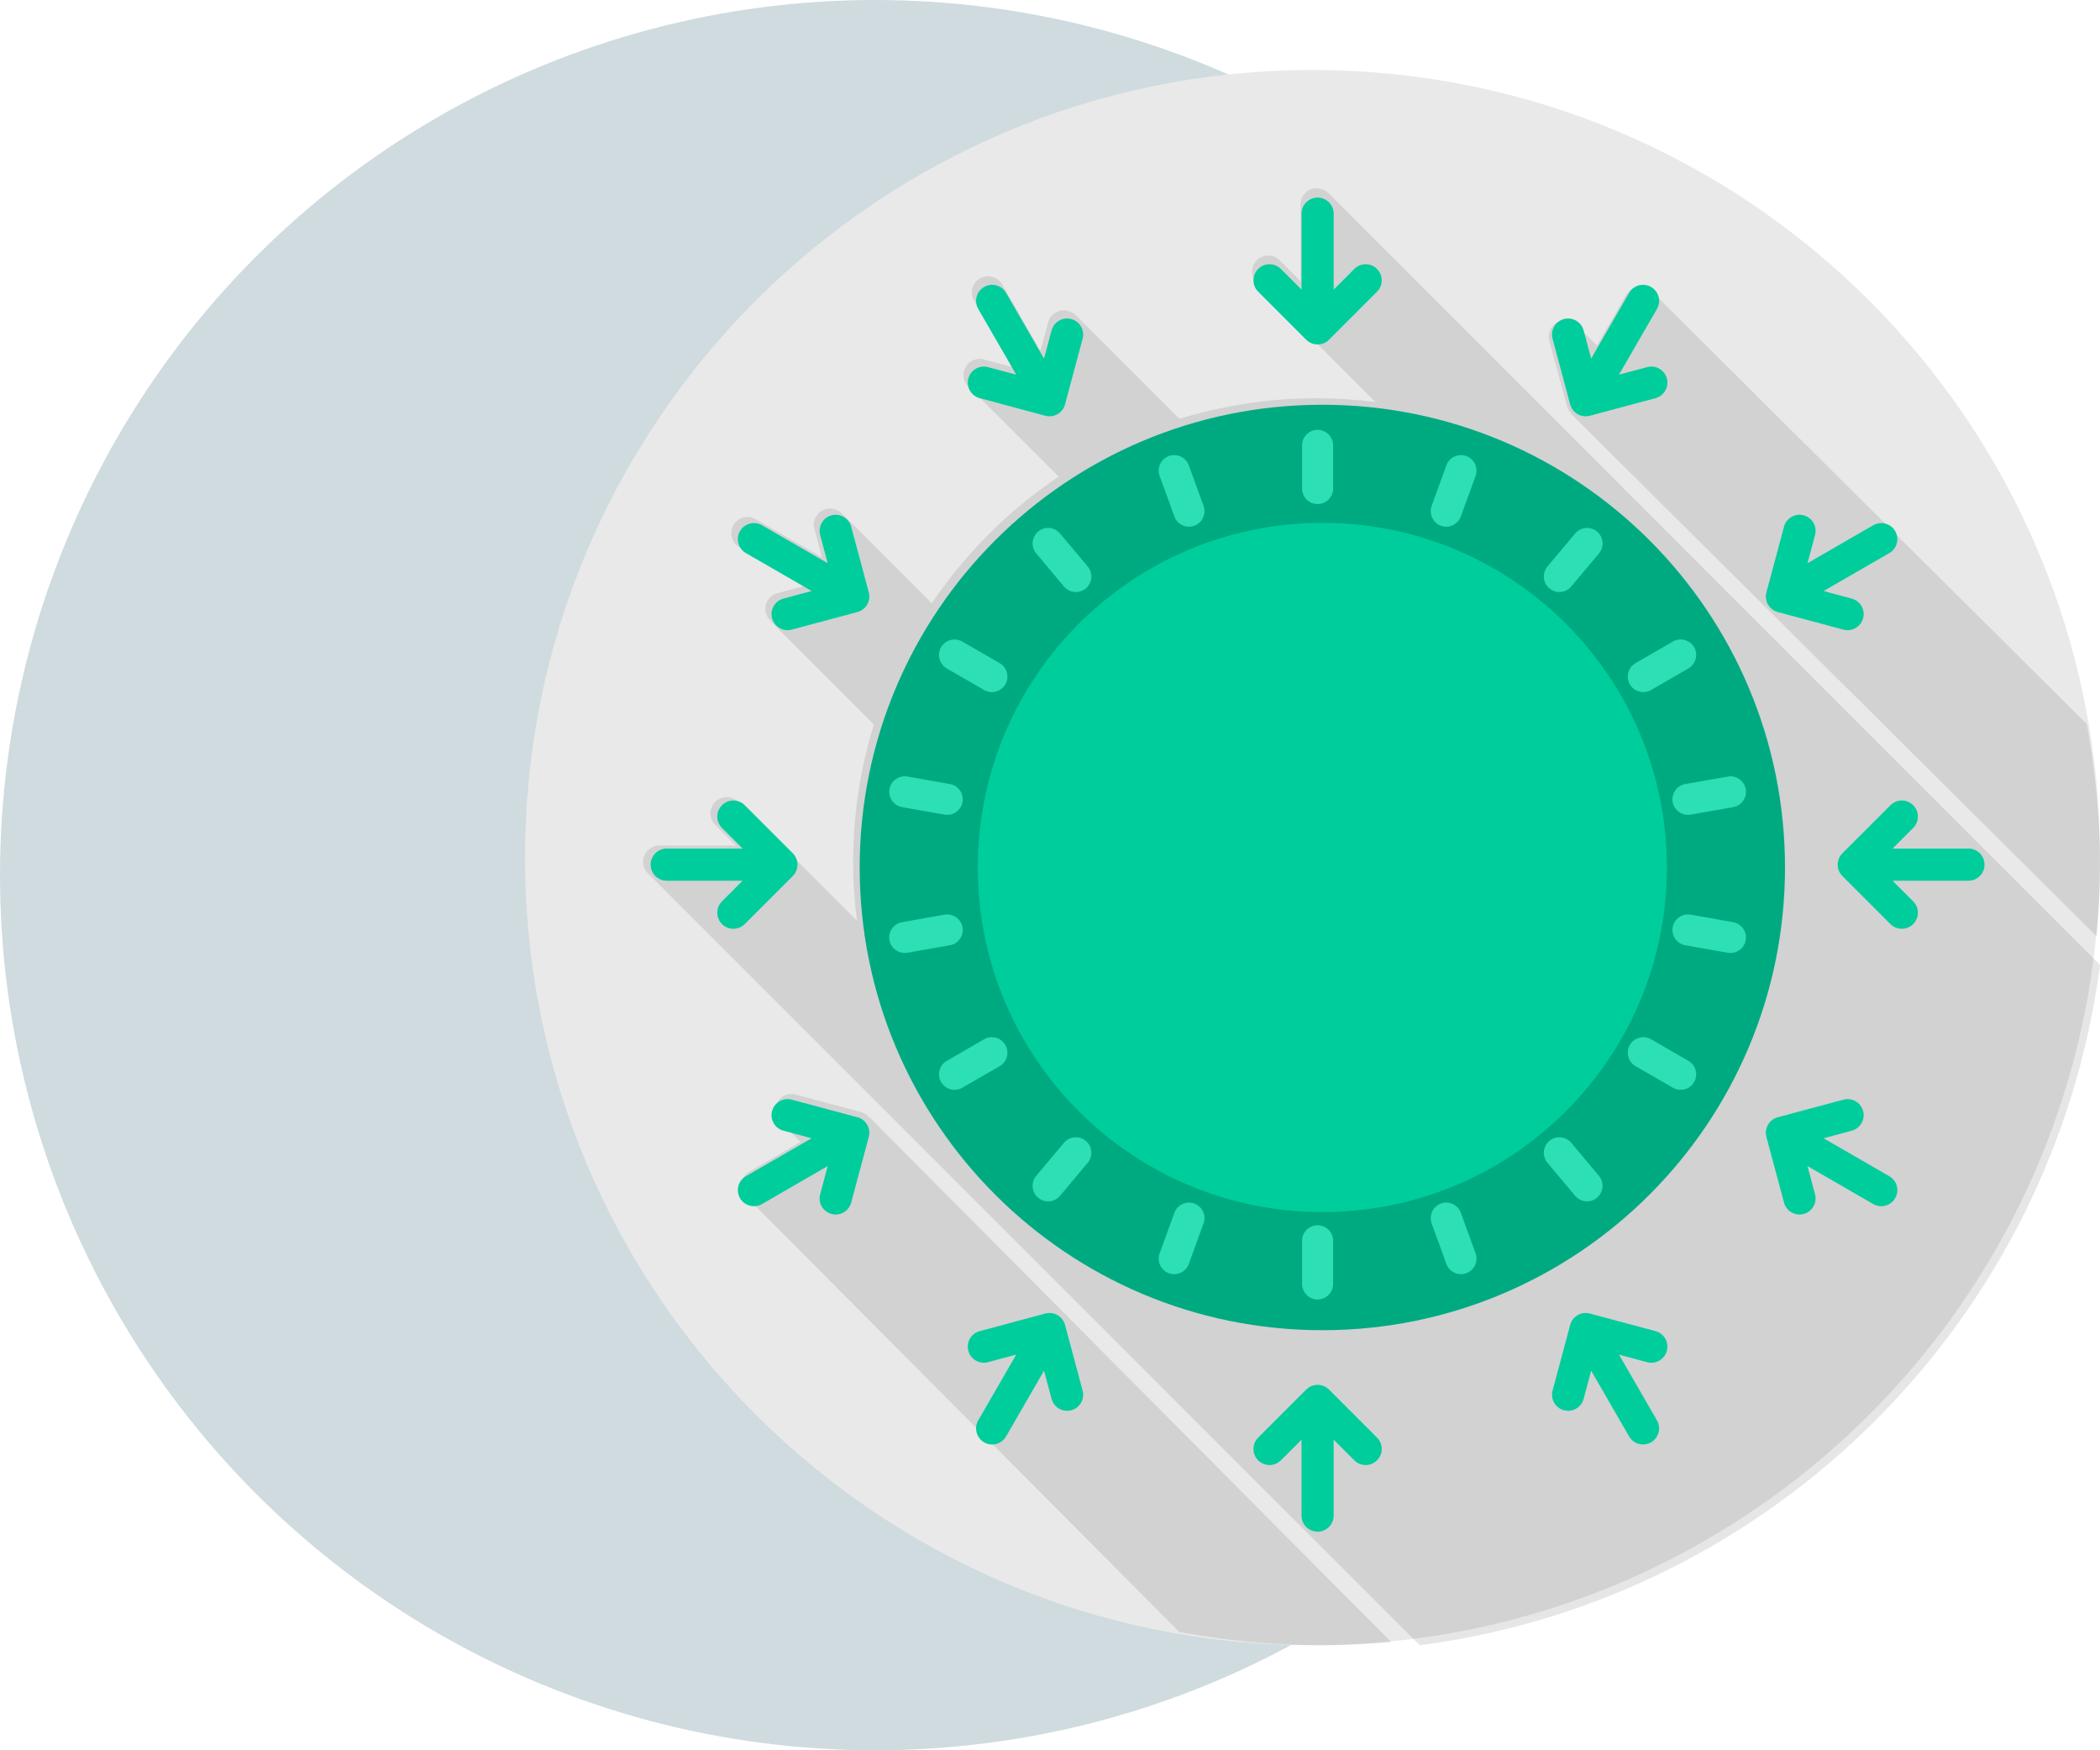 <svg width="120" height="100" viewBox="0 0 120 100" fill="none" xmlns="http://www.w3.org/2000/svg">
<circle cx="50" cy="50" r="50" fill="#CFDBDF"/>
<path d="M75 94C99.853 94 120 73.853 120 49C120 24.147 99.853 4 75 4C50.147 4 30 24.147 30 49C30 73.853 50.147 94 75 94Z" fill="#E9E9E9"/>
<path opacity="0.1" d="M42.601 68.331L42.608 68.324C42.573 68.282 42.524 68.246 42.496 68.197C42.245 67.755 42.398 67.185 42.832 66.932L45.743 65.245L44.539 64.036C44.532 64.036 44.532 64.029 44.532 64.029L44.511 64.008C44.336 63.783 44.259 63.481 44.336 63.186C44.469 62.694 44.973 62.399 45.463 62.532L49.22 63.544C49.402 63.594 49.542 63.706 49.661 63.839L49.675 63.825L60.932 75.142C60.932 75.149 60.939 75.149 60.939 75.156L78.898 93.213C78.961 93.262 79.017 93.318 79.066 93.382L79.5 93.817C78.199 93.93 76.883 94 75.554 94C72.763 94 70.041 93.733 67.389 93.241L42.601 68.331Z" fill="black"/>
<path opacity="0.1" d="M119.248 41.373C119.733 44.014 120 46.724 120 49.497C120 50.846 119.93 52.18 119.81 53.5L89.783 23.651L89.804 23.623C89.692 23.511 89.586 23.378 89.544 23.211L88.532 19.46C88.399 18.964 88.694 18.46 89.186 18.335C89.509 18.251 89.832 18.356 90.057 18.572V18.544L91.252 19.732L92.931 16.833C93.191 16.393 93.753 16.246 94.196 16.498C94.28 16.547 94.344 16.61 94.414 16.679L119.248 41.373Z" fill="black"/>
<path opacity="0.1" d="M74.579 87.459L37.032 49.902C37.025 49.902 37.018 49.895 37.018 49.888H37.011C36.849 49.719 36.75 49.493 36.75 49.246C36.75 48.73 37.166 48.314 37.681 48.314H42.062L40.87 47.129C40.51 46.762 40.51 46.177 40.87 45.817C41.23 45.45 41.823 45.45 42.182 45.817L48.969 52.604C48.828 51.504 48.751 50.382 48.751 49.246C48.751 46.508 49.167 43.876 49.936 41.393L44.08 35.537L44.101 35.523C43.946 35.403 43.819 35.233 43.763 35.028C43.629 34.535 43.925 34.027 44.419 33.893L46.041 33.455L42.246 31.268C41.809 31.007 41.653 30.442 41.907 29.998C42.168 29.553 42.733 29.405 43.177 29.659L46.973 31.846L46.535 30.224C46.401 29.73 46.698 29.222 47.191 29.088C47.467 29.01 47.749 29.073 47.968 29.229L47.961 29.186L53.245 34.471C55.171 31.614 57.633 29.158 60.497 27.232L55.467 22.208H55.481C55.15 21.989 54.98 21.587 55.086 21.192C55.22 20.698 55.728 20.402 56.222 20.536L57.852 20.974L55.658 17.178C55.404 16.733 55.552 16.162 55.996 15.907C56.441 15.653 57.005 15.802 57.266 16.246L59.453 20.042L59.891 18.419C60.025 17.918 60.533 17.629 61.026 17.763C61.147 17.792 61.259 17.848 61.351 17.918L61.365 17.897L67.397 23.93C69.881 23.168 72.512 22.752 75.243 22.752C76.378 22.752 77.5 22.829 78.601 22.97L71.814 16.183C71.454 15.816 71.454 15.23 71.814 14.87C72.174 14.51 72.759 14.51 73.126 14.87L74.318 16.063V11.681C74.318 11.166 74.728 10.75 75.243 10.75C75.49 10.75 75.715 10.848 75.877 11.011L75.885 11.004L113.453 48.582C113.46 48.582 113.467 48.59 113.467 48.596L120 55.13C117.361 75.359 101.353 91.368 81.126 94L74.594 87.467C74.586 87.467 74.586 87.459 74.579 87.459Z" fill="black"/>
<path d="M75.562 76C90.163 76 102 64.163 102 49.562C102 34.962 90.163 23.125 75.562 23.125C60.962 23.125 49.125 34.962 49.125 49.562C49.125 64.163 60.962 76 75.562 76Z" fill="#00AA81"/>
<path d="M75.562 69.25C86.436 69.25 95.25 60.436 95.25 49.562C95.25 38.689 86.436 29.875 75.562 29.875C64.689 29.875 55.875 38.689 55.875 49.562C55.875 60.436 64.689 69.25 75.562 69.25Z" fill="#00CD9C"/>
<path d="M75.291 24.557C74.803 24.557 74.404 24.956 74.404 25.444V27.91C74.404 28.399 74.803 28.798 75.291 28.798C75.779 28.798 76.179 28.399 76.179 27.91V25.444C76.179 24.956 75.779 24.557 75.291 24.557Z" fill="#2CDFB4"/>
<path d="M75.291 70.003C74.803 70.003 74.404 70.402 74.404 70.89V73.356C74.404 73.845 74.803 74.244 75.291 74.244C75.779 74.244 76.179 73.845 76.179 73.356V70.89C76.179 70.402 75.779 70.003 75.291 70.003Z" fill="#2CDFB4"/>
<path d="M66.794 26.055C66.336 26.222 66.097 26.734 66.264 27.192L67.108 29.51C67.275 29.969 67.786 30.207 68.245 30.04C68.703 29.873 68.942 29.362 68.775 28.903L67.932 26.585C67.765 26.127 67.253 25.889 66.794 26.055Z" fill="#2CDFB4"/>
<path d="M82.338 68.761C81.879 68.928 81.641 69.439 81.808 69.898L82.651 72.215C82.818 72.674 83.33 72.912 83.788 72.746C84.247 72.579 84.486 72.067 84.319 71.608L83.475 69.291C83.308 68.832 82.796 68.594 82.338 68.761Z" fill="#2CDFB4"/>
<path d="M59.322 30.369C58.949 30.683 58.899 31.245 59.213 31.619L60.798 33.508C61.112 33.883 61.674 33.932 62.048 33.618C62.422 33.304 62.471 32.742 62.157 32.368L60.572 30.479C60.258 30.105 59.696 30.056 59.322 30.369Z" fill="#2CDFB4"/>
<path d="M88.534 65.183C88.16 65.497 88.111 66.059 88.425 66.433L90.01 68.322C90.324 68.696 90.886 68.745 91.26 68.432C91.634 68.118 91.683 67.556 91.369 67.182L89.784 65.292C89.47 64.919 88.908 64.87 88.534 65.183Z" fill="#2CDFB4"/>
<path d="M53.776 36.979C53.532 37.401 53.678 37.947 54.101 38.191L56.237 39.424C56.66 39.668 57.205 39.522 57.449 39.099C57.693 38.677 57.547 38.131 57.124 37.887L54.988 36.654C54.566 36.41 54.02 36.556 53.776 36.979Z" fill="#2CDFB4"/>
<path d="M93.134 59.702C92.89 60.124 93.036 60.67 93.459 60.914L95.594 62.147C96.017 62.391 96.562 62.245 96.806 61.822C97.05 61.4 96.904 60.854 96.481 60.61L94.346 59.377C93.923 59.133 93.378 59.279 93.134 59.702Z" fill="#2CDFB4"/>
<path d="M50.825 45.087C50.741 45.567 51.065 46.03 51.545 46.114L53.974 46.543C54.455 46.627 54.917 46.303 55.002 45.823C55.087 45.342 54.763 44.88 54.282 44.795L51.853 44.367C51.373 44.282 50.91 44.606 50.825 45.087Z" fill="#2CDFB4"/>
<path d="M95.581 52.978C95.496 53.459 95.82 53.921 96.3 54.006L98.729 54.434C99.21 54.519 99.672 54.195 99.757 53.715C99.842 53.234 99.518 52.772 99.037 52.687L96.609 52.258C96.128 52.174 95.666 52.498 95.581 52.978Z" fill="#2CDFB4"/>
<path d="M50.825 53.715C50.91 54.195 51.373 54.519 51.853 54.434L54.282 54.006C54.763 53.921 55.087 53.459 55.002 52.978C54.917 52.498 54.455 52.174 53.974 52.258L51.545 52.687C51.065 52.772 50.741 53.234 50.825 53.715Z" fill="#2CDFB4"/>
<path d="M95.581 45.823C95.666 46.303 96.128 46.627 96.609 46.543L99.037 46.114C99.518 46.03 99.842 45.567 99.757 45.087C99.672 44.606 99.21 44.282 98.729 44.367L96.3 44.795C95.82 44.88 95.496 45.342 95.581 45.823Z" fill="#2CDFB4"/>
<path d="M53.776 61.822C54.02 62.245 54.566 62.391 54.988 62.147L57.124 60.914C57.547 60.67 57.693 60.124 57.449 59.702C57.205 59.279 56.66 59.133 56.237 59.377L54.101 60.61C53.678 60.854 53.532 61.4 53.776 61.822Z" fill="#2CDFB4"/>
<path d="M93.134 39.099C93.378 39.522 93.923 39.668 94.346 39.424L96.481 38.191C96.904 37.947 97.05 37.401 96.806 36.979C96.562 36.556 96.017 36.41 95.594 36.654L93.458 37.887C93.036 38.131 92.89 38.677 93.134 39.099Z" fill="#2CDFB4"/>
<path d="M59.322 68.432C59.696 68.745 60.258 68.696 60.572 68.322L62.157 66.433C62.471 66.059 62.422 65.497 62.048 65.183C61.674 64.87 61.112 64.919 60.798 65.293L59.213 67.182C58.899 67.556 58.949 68.118 59.322 68.432Z" fill="#2CDFB4"/>
<path d="M88.535 33.618C88.909 33.932 89.471 33.882 89.784 33.509L91.37 31.619C91.684 31.245 91.634 30.683 91.26 30.369C90.887 30.056 90.324 30.105 90.01 30.479L88.425 32.368C88.112 32.742 88.161 33.304 88.535 33.618Z" fill="#2CDFB4"/>
<path d="M66.794 72.746C67.253 72.912 67.765 72.674 67.932 72.216L68.775 69.898C68.942 69.439 68.703 68.928 68.245 68.761C67.786 68.594 67.275 68.832 67.108 69.291L66.264 71.609C66.097 72.067 66.336 72.579 66.794 72.746Z" fill="#2CDFB4"/>
<path d="M82.338 30.04C82.796 30.207 83.308 29.969 83.475 29.51L84.319 27.193C84.486 26.734 84.247 26.222 83.788 26.055C83.33 25.889 82.818 26.127 82.651 26.586L81.808 28.903C81.641 29.362 81.879 29.873 82.338 30.04Z" fill="#2CDFB4"/>
<path d="M77.389 15.367L76.21 16.546V12.208C76.21 11.701 75.799 11.29 75.291 11.29C74.784 11.29 74.373 11.701 74.373 12.208V16.546L73.194 15.367C72.836 15.008 72.255 15.008 71.896 15.367C71.537 15.725 71.537 16.306 71.896 16.665L74.642 19.412C74.822 19.591 75.057 19.68 75.291 19.68C75.526 19.68 75.761 19.591 75.941 19.412L78.687 16.665C79.046 16.306 79.046 15.725 78.687 15.367C78.328 15.008 77.747 15.008 77.389 15.367Z" fill="#00CD9C"/>
<path d="M75.941 79.39C75.761 79.21 75.526 79.121 75.291 79.121C75.057 79.121 74.822 79.21 74.642 79.39L71.896 82.136C71.537 82.495 71.537 83.076 71.896 83.434C72.255 83.793 72.836 83.793 73.194 83.434L74.373 82.256V86.593C74.373 87.1 74.784 87.511 75.291 87.511C75.799 87.511 76.21 87.1 76.21 86.593V82.256L77.389 83.434C77.747 83.793 78.328 83.793 78.687 83.434C79.046 83.076 79.046 82.495 78.687 82.136L75.941 79.39Z" fill="#00CD9C"/>
<path d="M61.215 18.229C60.725 18.097 60.222 18.388 60.091 18.878L59.659 20.488L57.49 16.732C57.237 16.293 56.675 16.142 56.236 16.395C55.797 16.649 55.646 17.211 55.9 17.65L58.069 21.406L56.458 20.975C55.968 20.843 55.465 21.134 55.334 21.624C55.203 22.114 55.493 22.617 55.983 22.748L59.734 23.754C59.98 23.819 60.228 23.78 60.431 23.662C60.635 23.545 60.793 23.349 60.859 23.105L61.864 19.353C61.995 18.863 61.705 18.36 61.215 18.229Z" fill="#00CD9C"/>
<path d="M94.6 76.052L90.848 75.047C90.603 74.982 90.355 75.021 90.151 75.139C89.948 75.257 89.789 75.451 89.724 75.697L88.719 79.448C88.587 79.938 88.878 80.441 89.368 80.573C89.858 80.704 90.361 80.413 90.492 79.923L90.924 78.313L93.093 82.069C93.346 82.509 93.908 82.659 94.347 82.406C94.786 82.152 94.936 81.59 94.683 81.151L92.514 77.395L94.124 77.826C94.615 77.958 95.118 77.667 95.249 77.177C95.38 76.687 95.09 76.184 94.6 76.052Z" fill="#00CD9C"/>
<path d="M48.639 30.092C48.508 29.602 48.005 29.312 47.515 29.443C47.025 29.574 46.734 30.077 46.866 30.567L47.297 32.178L43.541 30.009C43.102 29.755 42.54 29.906 42.286 30.345C42.033 30.784 42.183 31.346 42.622 31.599L46.379 33.768L44.769 34.2C44.279 34.331 43.988 34.834 44.119 35.324C44.251 35.814 44.754 36.105 45.244 35.973L48.995 34.968C49.24 34.902 49.435 34.744 49.553 34.54C49.67 34.337 49.71 34.089 49.645 33.844L48.639 30.092Z" fill="#00CD9C"/>
<path d="M107.961 67.202L104.204 65.033L105.814 64.601C106.304 64.47 106.595 63.967 106.463 63.477C106.332 62.987 105.829 62.696 105.339 62.828L101.587 63.833C101.343 63.898 101.147 64.057 101.03 64.261C100.912 64.464 100.873 64.712 100.938 64.957L101.943 68.709C102.075 69.199 102.578 69.489 103.068 69.358C103.558 69.227 103.848 68.724 103.717 68.234L103.286 66.623L107.042 68.792C107.481 69.046 108.043 68.895 108.297 68.456C108.55 68.017 108.4 67.455 107.961 67.202Z" fill="#00CD9C"/>
<path d="M45.302 50.05C45.481 49.87 45.571 49.636 45.571 49.401C45.571 49.166 45.481 48.931 45.302 48.751L42.556 46.005C42.197 45.646 41.616 45.646 41.257 46.005C40.899 46.364 40.899 46.945 41.257 47.303L42.436 48.482H38.098C37.592 48.482 37.18 48.893 37.18 49.401C37.18 49.908 37.592 50.319 38.098 50.319H42.436L41.257 51.498C40.899 51.856 40.899 52.437 41.257 52.796C41.616 53.155 42.197 53.155 42.556 52.796L45.302 50.05Z" fill="#00CD9C"/>
<path d="M112.483 48.482H108.146L109.324 47.303C109.683 46.945 109.683 46.364 109.324 46.005C108.966 45.646 108.385 45.646 108.026 46.005L105.28 48.751C105.1 48.931 105.011 49.166 105.011 49.401C105.011 49.636 105.1 49.87 105.28 50.05L108.026 52.796C108.385 53.155 108.966 53.155 109.324 52.796C109.683 52.437 109.683 51.856 109.324 51.498L108.146 50.319H112.483C112.99 50.319 113.402 49.908 113.402 49.401C113.402 48.893 112.99 48.482 112.483 48.482Z" fill="#00CD9C"/>
<path d="M48.995 63.833L45.244 62.828C44.754 62.696 44.251 62.987 44.119 63.477C43.988 63.967 44.279 64.47 44.769 64.601L46.379 65.033L42.622 67.202C42.183 67.455 42.033 68.017 42.286 68.456C42.54 68.895 43.102 69.046 43.541 68.792L47.297 66.623L46.866 68.234C46.734 68.724 47.025 69.227 47.515 69.358C48.005 69.489 48.508 69.199 48.639 68.709L49.645 64.957C49.71 64.712 49.67 64.464 49.553 64.261C49.435 64.057 49.24 63.898 48.995 63.833Z" fill="#00CD9C"/>
<path d="M101.587 34.968L105.339 35.973C105.829 36.105 106.332 35.814 106.463 35.324C106.595 34.834 106.304 34.331 105.814 34.2L104.204 33.768L107.961 31.599C108.4 31.346 108.55 30.784 108.297 30.345C108.043 29.906 107.481 29.755 107.042 30.009L103.286 32.178L103.717 30.567C103.848 30.077 103.558 29.574 103.068 29.443C102.578 29.312 102.075 29.602 101.943 30.092L100.938 33.844C100.873 34.089 100.912 34.337 101.03 34.54C101.147 34.744 101.343 34.902 101.587 34.968Z" fill="#00CD9C"/>
<path d="M60.859 75.697C60.793 75.451 60.635 75.257 60.431 75.139C60.228 75.021 59.98 74.982 59.734 75.047L55.983 76.052C55.493 76.184 55.203 76.687 55.334 77.177C55.465 77.667 55.968 77.958 56.458 77.826L58.069 77.395L55.9 81.151C55.646 81.59 55.797 82.152 56.236 82.406C56.675 82.659 57.237 82.509 57.49 82.069L59.659 78.313L60.091 79.923C60.222 80.413 60.725 80.704 61.215 80.573C61.705 80.441 61.995 79.938 61.864 79.448L60.859 75.697Z" fill="#00CD9C"/>
<path d="M94.124 20.975L92.514 21.406L94.683 17.65C94.936 17.211 94.786 16.649 94.347 16.395C93.908 16.142 93.346 16.293 93.093 16.732L90.924 20.488L90.492 18.878C90.361 18.388 89.858 18.097 89.368 18.229C88.878 18.36 88.587 18.863 88.719 19.353L89.724 23.105C89.789 23.349 89.948 23.545 90.151 23.662C90.355 23.78 90.603 23.819 90.848 23.754L94.6 22.748C95.09 22.617 95.38 22.114 95.249 21.624C95.118 21.134 94.615 20.843 94.124 20.975Z" fill="#00CD9C"/>
</svg>
